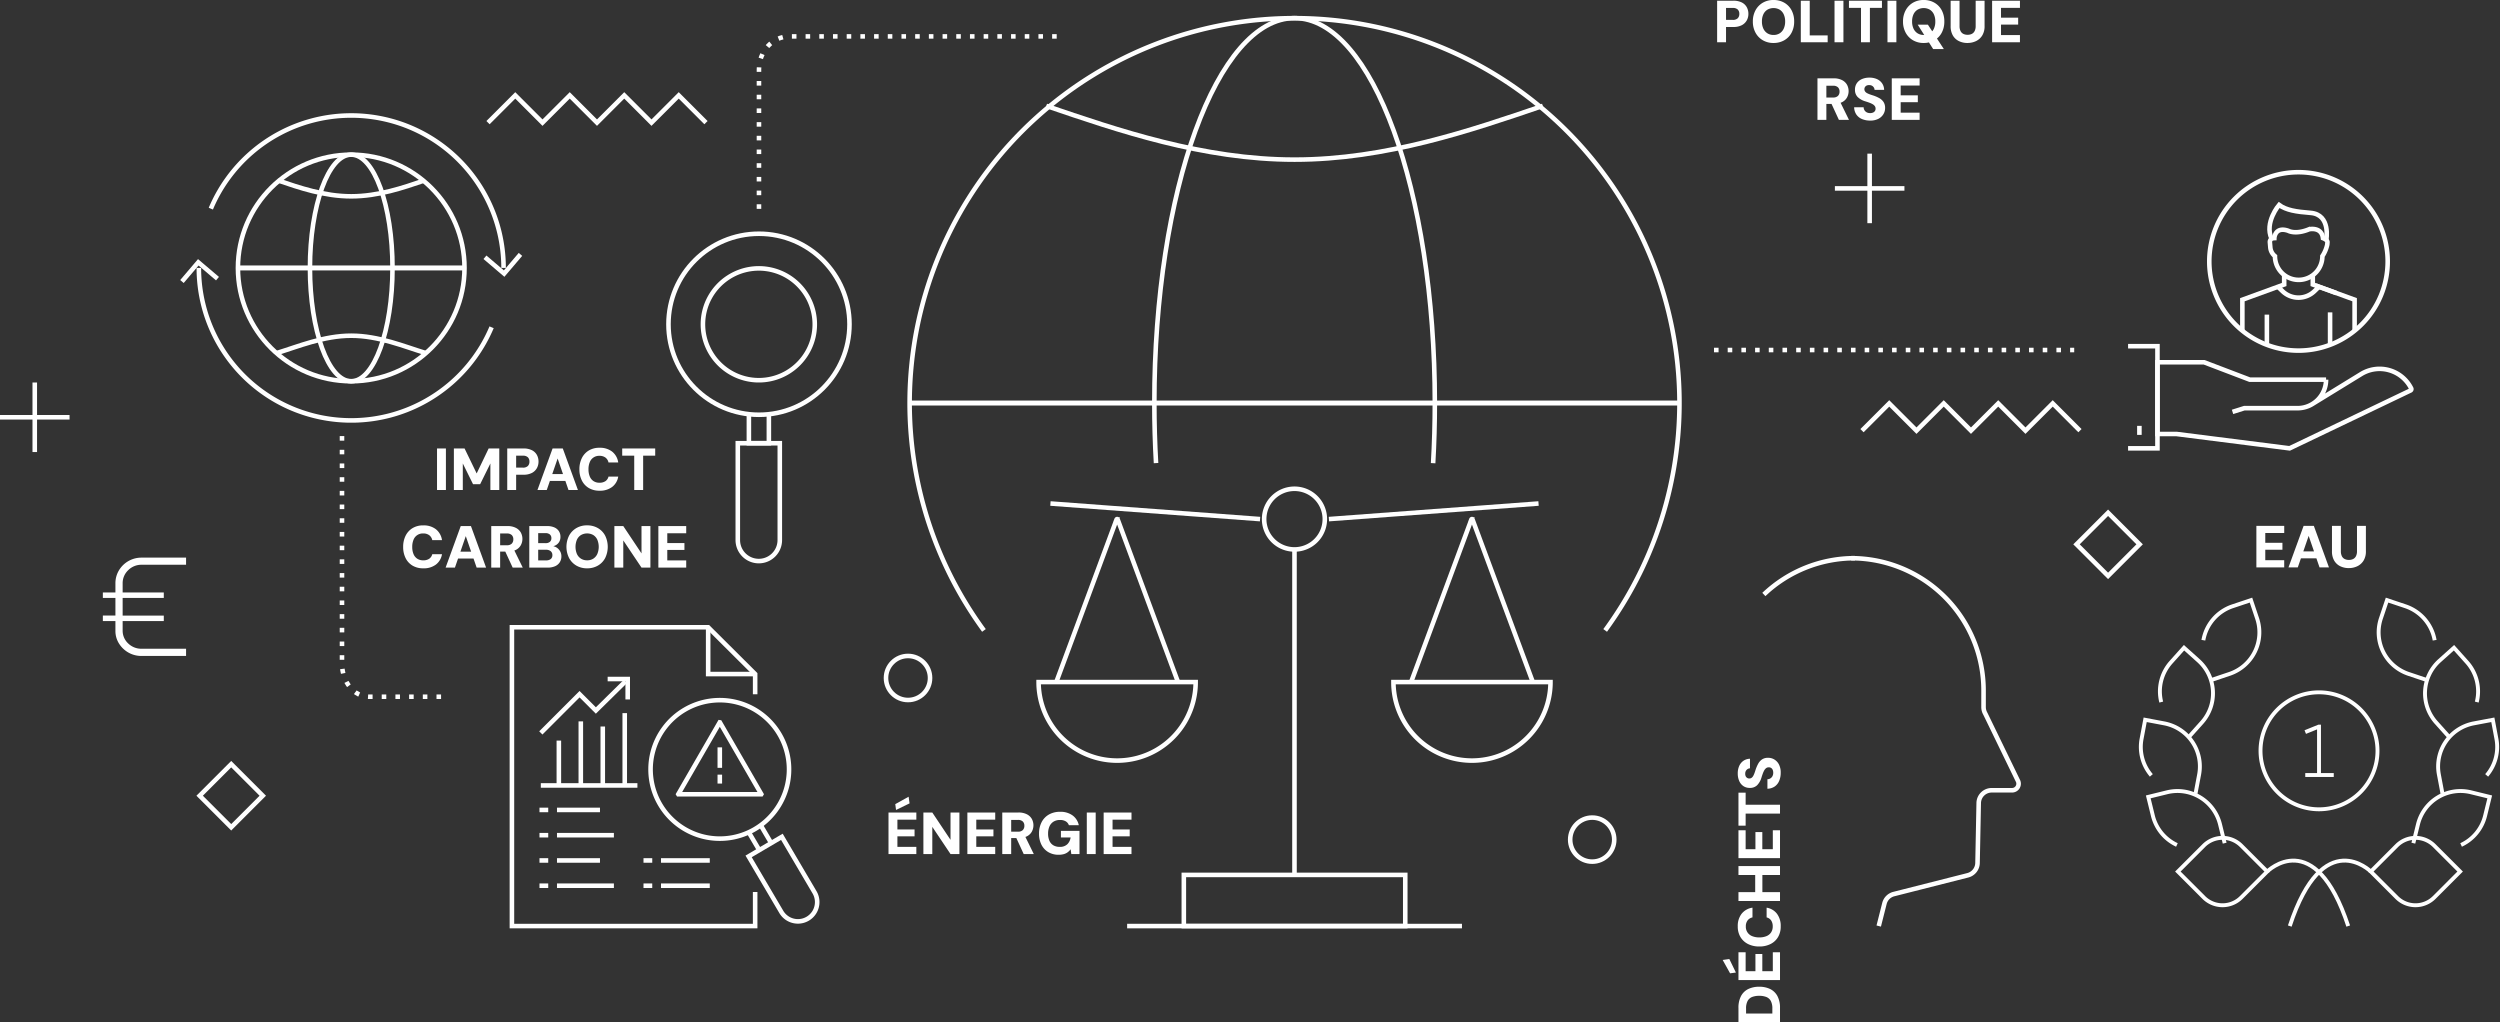 <?xml version="1.0" encoding="UTF-8"?> <svg xmlns="http://www.w3.org/2000/svg" xmlns:xlink="http://www.w3.org/1999/xlink" width="547.579" height="223.939" viewBox="0 0 547.579 223.939"><rect x="0" y="0" width="547.579" height="223.939" fill="#333333" stroke="none"/><defs><clipPath id="clip-path"><rect id="Rectangle_228" data-name="Rectangle 228" width="547.579" height="200.317" fill="none"></rect></clipPath></defs><g id="Groupe_174" data-name="Groupe 174" transform="translate(-830.21 -899.744)"><g id="Groupe_141" data-name="Groupe 141" transform="translate(830.21 902.988)"><line id="Ligne_241" data-name="Ligne 241" y2="15.232" transform="translate(7.616 80.536)" fill="none" stroke="#fff" stroke-miterlimit="10" stroke-width="1"></line><g id="Groupe_138" data-name="Groupe 138"><g id="Groupe_137" data-name="Groupe 137" clip-path="url(#clip-path)"><line id="Ligne_242" data-name="Ligne 242" x1="15.232" transform="translate(0 88.153)" fill="none" stroke="#fff" stroke-miterlimit="10" stroke-width="1"></line></g></g><line id="Ligne_243" data-name="Ligne 243" y2="15.232" transform="translate(409.513 30.409)" fill="none" stroke="#fff" stroke-miterlimit="10" stroke-width="1"></line><line id="Ligne_244" data-name="Ligne 244" x1="15.232" transform="translate(401.898 38.025)" fill="none" stroke="#fff" stroke-miterlimit="10" stroke-width="1"></line><rect id="Rectangle_229" data-name="Rectangle 229" width="9.779" height="9.779" transform="matrix(0.707, -0.707, 0.707, 0.707, 454.82, 115.982)" fill="none" stroke="#fff" stroke-miterlimit="10" stroke-width="1"></rect><rect id="Rectangle_230" data-name="Rectangle 230" width="9.779" height="9.779" transform="translate(43.728 171.045) rotate(-45)" fill="none" stroke="#fff" stroke-miterlimit="10" stroke-width="1"></rect><g id="Groupe_140" data-name="Groupe 140"><g id="Groupe_139" data-name="Groupe 139" clip-path="url(#clip-path)"><circle id="Ellipse_39" data-name="Ellipse 39" cx="4.824" cy="4.824" r="4.824" transform="translate(343.921 175.834)" fill="none" stroke="#fff" stroke-miterlimit="10" stroke-width="1"></circle><circle id="Ellipse_40" data-name="Ellipse 40" cx="4.824" cy="4.824" r="4.824" transform="translate(194.062 140.433)" fill="none" stroke="#fff" stroke-miterlimit="10" stroke-width="1"></circle><path id="Tracé_1269" data-name="Tracé 1269" d="M282.286,64.882l5.968-5.968,5.968,5.968,5.968-5.968,5.968,5.968,5.968-5.968,5.968,5.968,5.968-5.968,5.967,5.968" transform="translate(125.548 26.202)" fill="none" stroke="#fff" stroke-miterlimit="10" stroke-width="1"></path><path id="Tracé_1270" data-name="Tracé 1270" d="M73.984,18.184l5.968-5.968,5.968,5.968,5.968-5.968,5.968,5.968,5.968-5.968,5.968,5.968,5.968-5.968,5.968,5.968" transform="translate(32.905 5.433)" fill="none" stroke="#fff" stroke-miterlimit="10" stroke-width="1"></path><line id="Ligne_245" data-name="Ligne 245" x2="78.897" transform="translate(375.42 73.422)" fill="none" stroke="#fff" stroke-miterlimit="10" stroke-width="1" stroke-dasharray="1 2"></line><path id="Tracé_1271" data-name="Tracé 1271" d="M73.549,121.346H57.726c-3.245,0-5.876-3.252-5.876-7.264V63" transform="translate(23.06 28.019)" fill="none" stroke="#fff" stroke-miterlimit="10" stroke-width="1" stroke-dasharray="1 2"></path><path id="Tracé_1272" data-name="Tracé 1272" d="M115.064,41.049V10.539c0-4.014,2.991-7.267,6.681-7.267h60.23" transform="translate(51.175 1.455)" fill="none" stroke="#fff" stroke-miterlimit="10" stroke-width="1" stroke-dasharray="1 2"></path><path id="Tracé_1273" data-name="Tracé 1273" d="M280.655,82.381a28.985,28.985,0,0,1,28.985,28.985v3.625a2.9,2.9,0,0,0,.38,1.433l7.108,14.637a1.438,1.438,0,0,1-1.25,2.151h-4.456a2.844,2.844,0,0,0-2.843,2.783l-.259,13.147a2.844,2.844,0,0,1-2.143,2.694l-16.191,4.109A2.843,2.843,0,0,0,287.931,158l-1.253,4.951" transform="translate(124.822 36.639)" fill="none" stroke="#fff" stroke-miterlimit="10" stroke-width="1"></path><path id="Tracé_1274" data-name="Tracé 1274" d="M287.349,82.381a28.886,28.886,0,0,0-19.94,7.949" transform="translate(118.931 36.639)" fill="none" stroke="#fff" stroke-miterlimit="10" stroke-width="1"></path><line id="Ligne_246" data-name="Ligne 246" y1="71.29" transform="translate(283.533 117.099)" fill="none" stroke="#fff" stroke-miterlimit="10" stroke-width="1"></line><rect id="Rectangle_231" data-name="Rectangle 231" width="48.499" height="11.206" transform="translate(259.297 188.389)" fill="none" stroke="#fff" stroke-miterlimit="10" stroke-width="1"></rect><line id="Ligne_247" data-name="Ligne 247" x2="73.339" transform="translate(246.877 199.594)" fill="none" stroke="#fff" stroke-miterlimit="10" stroke-width="1"></line><line id="Ligne_248" data-name="Ligne 248" x1="45.916" y1="3.414" transform="translate(230.078 107.04)" fill="none" stroke="#fff" stroke-miterlimit="10" stroke-width="1"></line><line id="Ligne_249" data-name="Ligne 249" y1="3.414" x2="45.916" transform="translate(291.073 107.04)" fill="none" stroke="#fff" stroke-miterlimit="10" stroke-width="1"></line><path id="Tracé_1275" data-name="Tracé 1275" d="M213.928,112.149l13.211-35.613a.13.13,0,0,1,.243,0l13.211,35.613" transform="translate(95.145 34.002)" fill="none" stroke="#fff" stroke-miterlimit="10" stroke-width="1"></path><path id="Tracé_1276" data-name="Tracé 1276" d="M211.251,101.16a17.2,17.2,0,1,0,34.4,0Z" transform="translate(93.955 44.991)" fill="none" stroke="#fff" stroke-miterlimit="10" stroke-width="1"></path><path id="Tracé_1277" data-name="Tracé 1277" d="M160.135,112.149l13.211-35.613a.13.13,0,0,1,.243,0L186.8,112.149" transform="translate(71.221 34.002)" fill="none" stroke="#fff" stroke-miterlimit="10" stroke-width="1"></path><path id="Tracé_1278" data-name="Tracé 1278" d="M157.458,101.16a17.2,17.2,0,1,0,34.4,0Z" transform="translate(70.03 44.991)" fill="none" stroke="#fff" stroke-miterlimit="10" stroke-width="1"></path><path id="Tracé_1279" data-name="Tracé 1279" d="M204.939,78.5a6.644,6.644,0,1,1-6.644-6.644A6.644,6.644,0,0,1,204.939,78.5Z" transform="translate(85.238 31.957)" fill="none" stroke="#fff" stroke-miterlimit="10" stroke-width="1"></path><path id="Tracé_1280" data-name="Tracé 1280" d="M175.375,97.966c-.244-4.287-.371-8.682-.371-13.157C175,38.247,188.757.5,205.721.5s30.718,37.747,30.718,84.309c0,4.483-.129,8.885-.374,13.179" transform="translate(77.834 0.222)" fill="none" stroke="#fff" stroke-miterlimit="10" stroke-width="1"></path><path id="Tracé_1281" data-name="Tracé 1281" d="M137.9,58.856H306.523" transform="translate(61.333 26.176)" fill="none" stroke="#fff" stroke-miterlimit="10" stroke-width="1"></path><path id="Tracé_1282" data-name="Tracé 1282" d="M137.9,58.856H306.523" transform="translate(61.333 26.176)" fill="none" stroke="#fff" stroke-miterlimit="10" stroke-width="1"></path><path id="Tracé_1283" data-name="Tracé 1283" d="M154.182,134.617a84.308,84.308,0,1,1,136.063,0" transform="translate(61.333 0.223)" fill="none" stroke="#fff" stroke-miterlimit="10" stroke-width="1"></path><path id="Tracé_1284" data-name="Tracé 1284" d="M267.372,13.808c-15.642,5.33-34.317,11.77-54.375,11.77s-38.734-6.442-54.375-11.77" transform="translate(70.548 6.141)" fill="none" stroke="#fff" stroke-miterlimit="10" stroke-width="1"></path><line id="Ligne_250" data-name="Ligne 250" x1="2.404" y1="4.084" transform="translate(163.971 178.995)" fill="none" stroke="#fff" stroke-miterlimit="10" stroke-width="1"></line><line id="Ligne_251" data-name="Ligne 251" x2="2.404" y2="4.084" transform="translate(166.531 177.364)" fill="none" stroke="#fff" stroke-miterlimit="10" stroke-width="1"></line><path id="Tracé_1285" data-name="Tracé 1285" d="M113.494,128.908l7.284-4.288,7.154,12.153a4.226,4.226,0,0,1-7.284,4.288Z" transform="translate(50.477 55.425)" fill="none" stroke="#fff" stroke-miterlimit="10" stroke-width="1"></path><path id="Tracé_1286" data-name="Tracé 1286" d="M100.728,126.762a15.163,15.163,0,1,1,20.76,5.374A15.163,15.163,0,0,1,100.728,126.762Z" transform="translate(43.866 46.211)" fill="none" stroke="#fff" stroke-miterlimit="10" stroke-width="1"></path><path id="Tracé_1287" data-name="Tracé 1287" d="M111.914,107.264,102.831,123l.012.02H121.01l.012-.02-9.083-15.733Z" transform="translate(45.734 47.706)" fill="none" stroke="#fff" stroke-miterlimit="10" stroke-width="1"></path><line id="Ligne_252" data-name="Ligne 252" y2="4.486" transform="translate(157.661 160.451)" fill="none" stroke="#fff" stroke-miterlimit="10" stroke-width="1"></line><line id="Ligne_253" data-name="Ligne 253" y2="1.956" transform="translate(157.661 166.426)" fill="none" stroke="#fff" stroke-miterlimit="10" stroke-width="1"></line><path id="Tracé_1288" data-name="Tracé 1288" d="M100.518,101.062l-6.471,6.367-3.573-3.571-8.482,8.482" transform="translate(36.466 44.948)" fill="none" stroke="#fff" stroke-miterlimit="10" stroke-width="1"></path><path id="Tracé_1289" data-name="Tracé 1289" d="M96.516,105.173V100.7H92.122" transform="translate(40.972 44.785)" fill="none" stroke="#fff" stroke-miterlimit="10" stroke-width="1"></path><line id="Ligne_254" data-name="Ligne 254" y2="9.824" transform="translate(122.407 158.969)" fill="none" stroke="#fff" stroke-miterlimit="10" stroke-width="1"></line><line id="Ligne_255" data-name="Ligne 255" y2="12.91" transform="translate(132.027 155.883)" fill="none" stroke="#fff" stroke-miterlimit="10" stroke-width="1"></line><line id="Ligne_256" data-name="Ligne 256" y2="14.034" transform="translate(127.217 154.76)" fill="none" stroke="#fff" stroke-miterlimit="10" stroke-width="1"></line><line id="Ligne_257" data-name="Ligne 257" y2="15.843" transform="translate(136.838 152.951)" fill="none" stroke="#fff" stroke-miterlimit="10" stroke-width="1"></line><line id="Ligne_258" data-name="Ligne 258" x1="21.156" transform="translate(118.457 168.794)" fill="none" stroke="#fff" stroke-miterlimit="10" stroke-width="1"></line><path id="Tracé_1290" data-name="Tracé 1290" d="M107.361,92.854V103.1h10.291" transform="translate(47.749 41.297)" fill="none" stroke="#fff" stroke-miterlimit="10" stroke-width="1"></path><path id="Tracé_1291" data-name="Tracé 1291" d="M130.884,107.024V103.1L120.593,92.854H77.609V158.3h53.275V151.34" transform="translate(34.517 41.297)" fill="none" stroke="#fff" stroke-linecap="square" stroke-miterlimit="10" stroke-width="1"></path><line id="Ligne_259" data-name="Ligne 259" x2="1.917" transform="translate(118.163 185.224)" fill="none" stroke="#fff" stroke-miterlimit="10" stroke-width="1"></line><line id="Ligne_260" data-name="Ligne 260" x2="9.417" transform="translate(121.997 185.224)" fill="none" stroke="#fff" stroke-miterlimit="10" stroke-width="1"></line><line id="Ligne_261" data-name="Ligne 261" x2="1.917" transform="translate(140.946 185.224)" fill="none" stroke="#fff" stroke-miterlimit="10" stroke-width="1"></line><line id="Ligne_262" data-name="Ligne 262" x2="1.917" transform="translate(118.163 190.758)" fill="none" stroke="#fff" stroke-miterlimit="10" stroke-width="1"></line><line id="Ligne_263" data-name="Ligne 263" x2="1.917" transform="translate(140.946 190.758)" fill="none" stroke="#fff" stroke-miterlimit="10" stroke-width="1"></line><line id="Ligne_264" data-name="Ligne 264" x2="12.465" transform="translate(121.997 190.758)" fill="none" stroke="#fff" stroke-miterlimit="10" stroke-width="1"></line><line id="Ligne_265" data-name="Ligne 265" x2="10.684" transform="translate(144.78 185.224)" fill="none" stroke="#fff" stroke-miterlimit="10" stroke-width="1"></line><line id="Ligne_266" data-name="Ligne 266" x2="10.684" transform="translate(144.78 190.758)" fill="none" stroke="#fff" stroke-miterlimit="10" stroke-width="1"></line><line id="Ligne_267" data-name="Ligne 267" x2="1.917" transform="translate(118.163 174.158)" fill="none" stroke="#fff" stroke-miterlimit="10" stroke-width="1"></line><line id="Ligne_268" data-name="Ligne 268" x2="9.417" transform="translate(121.997 174.158)" fill="none" stroke="#fff" stroke-miterlimit="10" stroke-width="1"></line><line id="Ligne_269" data-name="Ligne 269" x2="1.917" transform="translate(118.163 179.691)" fill="none" stroke="#fff" stroke-miterlimit="10" stroke-width="1"></line><line id="Ligne_270" data-name="Ligne 270" x2="12.465" transform="translate(121.997 179.691)" fill="none" stroke="#fff" stroke-miterlimit="10" stroke-width="1"></line><path id="Tracé_1292" data-name="Tracé 1292" d="M117.912,60.377v6.6h-4.376v-6.6" transform="translate(50.495 26.853)" fill="none" stroke="#fff" stroke-miterlimit="10" stroke-width="1"></path><path id="Tracé_1293" data-name="Tracé 1293" d="M111.854,64.953h9.2V86.16a4.6,4.6,0,1,1-9.2,0Z" transform="translate(49.747 28.888)" fill="none" stroke="#fff" stroke-miterlimit="10" stroke-width="1"></path><circle id="Ellipse_41" data-name="Ellipse 41" cx="19.825" cy="19.825" r="19.825" transform="translate(146.415 47.952)" fill="none" stroke="#fff" stroke-miterlimit="10" stroke-width="1"></circle><path id="Tracé_1294" data-name="Tracé 1294" d="M106.569,50.691a12.248,12.248,0,1,1,.965,4.778A12.237,12.237,0,0,1,106.569,50.691Z" transform="translate(47.397 17.086)" fill="none" stroke="#fff" stroke-miterlimit="10" stroke-width="1"></path><path id="Tracé_1295" data-name="Tracé 1295" d="M94.268,51.369a33.371,33.371,0,0,1-64.12-12.99" transform="translate(13.408 17.069)" fill="none" stroke="#fff" stroke-miterlimit="10" stroke-width="1"></path><path id="Tracé_1296" data-name="Tracé 1296" d="M31.963,35.662a33.371,33.371,0,0,1,64.12,12.99" transform="translate(14.216 6.796)" fill="none" stroke="#fff" stroke-miterlimit="10" stroke-width="1"></path><path id="Tracé_1297" data-name="Tracé 1297" d="M27.585,41.732l3.577-4.207L35.369,41.1" transform="translate(12.268 16.689)" fill="none" stroke="#fff" stroke-miterlimit="10" stroke-width="1"></path><path id="Tracé_1298" data-name="Tracé 1298" d="M81.3,36.321l-3.577,4.207L73.52,36.951" transform="translate(32.698 16.154)" fill="none" stroke="#fff" stroke-miterlimit="10" stroke-width="1"></path><path id="Tracé_1299" data-name="Tracé 1299" d="M41.951,52.449c4.7-1.433,10.3-3.8,16.318-3.8s11.616,2.367,16.311,3.8" transform="translate(18.658 21.637)" fill="none" stroke="#fff" stroke-miterlimit="10" stroke-width="1"></path><path id="Tracé_1300" data-name="Tracé 1300" d="M74.176,25.12c-4.6,1.57-10.1,3.466-16,3.466s-11.4-1.9-16-3.466" transform="translate(18.755 11.172)" fill="none" stroke="#fff" stroke-miterlimit="10" stroke-width="1"></path><path id="Tracé_1301" data-name="Tracé 1301" d="M65.072,46.018c0,13.7-4.048,24.814-9.041,24.814s-9.04-11.11-9.04-24.814S51.038,21.2,56.031,21.2,65.072,32.314,65.072,46.018Z" transform="translate(20.899 9.431)" fill="none" stroke="#fff" stroke-miterlimit="10" stroke-width="1"></path><path id="Tracé_1302" data-name="Tracé 1302" d="M36.072,38.379H85.7" transform="translate(16.043 17.069)" fill="none" stroke="#fff" stroke-miterlimit="10" stroke-width="1"></path><path id="Tracé_1303" data-name="Tracé 1303" d="M36.072,38.379H85.7" transform="translate(16.043 17.069)" fill="none" stroke="#fff" stroke-miterlimit="10" stroke-width="1"></path><circle id="Ellipse_42" data-name="Ellipse 42" cx="24.814" cy="24.814" r="24.814" transform="translate(52.114 30.634)" fill="none" stroke="#fff" stroke-miterlimit="10" stroke-width="1"></circle><path id="Tracé_1304" data-name="Tracé 1304" d="M372.881,97.521a9.594,9.594,0,0,0-6.407-7.442l-4.019-1.345-1.345,4.019a9.6,9.6,0,0,0,6.054,12.146l4.019,1.347" transform="translate(160.382 39.465)" fill="none" stroke="#fff" stroke-miterlimit="10" stroke-width="0.854"></path><path id="Tracé_1305" data-name="Tracé 1305" d="M380.265,119.056a9.58,9.58,0,0,0,2.134-8.014l-.785-4.164-4.165.785a9.6,9.6,0,0,0-7.651,11.21l.786,4.165" transform="translate(164.394 47.534)" fill="none" stroke="#fff" stroke-miterlimit="10" stroke-width="0.854"></path><path id="Tracé_1306" data-name="Tracé 1306" d="M376.331,129.492a9.581,9.581,0,0,0,5.268-6.412l1.01-4.116-4.116-1.01a9.6,9.6,0,0,0-11.607,7.033l-1.011,4.116" transform="translate(162.724 52.336)" fill="none" stroke="#fff" stroke-miterlimit="10" stroke-width="0.854"></path><path id="Tracé_1307" data-name="Tracé 1307" d="M378.979,107.86a9.584,9.584,0,0,0-2.161-8.749l-2.829-3.157-3.155,2.829a9.6,9.6,0,0,0-.741,13.552l2.829,3.157" transform="translate(163.51 42.676)" fill="none" stroke="#fff" stroke-miterlimit="10" stroke-width="0.854"></path><path id="Tracé_1308" data-name="Tracé 1308" d="M364.893,130.625s-10.424-10.353-17.753,11.941" transform="translate(154.392 57.028)" fill="none" stroke="#fff" stroke-miterlimit="10" stroke-width="0.854"></path><path id="Tracé_1309" data-name="Tracé 1309" d="M359.428,132.158l5.682,5.682a5.8,5.8,0,0,0,8.2,0l5.681-5.682-5.681-5.682a5.8,5.8,0,0,0-8.2,0Z" transform="translate(159.857 55.495)" fill="none" stroke="#fff" stroke-miterlimit="10" stroke-width="0.854"></path><path id="Tracé_1310" data-name="Tracé 1310" d="M334.041,97.521a9.594,9.594,0,0,1,6.408-7.442l4.019-1.345,1.345,4.019a9.6,9.6,0,0,1-6.053,12.146l-4.019,1.347" transform="translate(148.566 39.465)" fill="none" stroke="#fff" stroke-miterlimit="10" stroke-width="0.854"></path><path id="Tracé_1311" data-name="Tracé 1311" d="M326.862,119.056a9.58,9.58,0,0,1-2.134-8.014l.784-4.164,4.165.785a9.6,9.6,0,0,1,7.651,11.21l-.786,4.165" transform="translate(144.349 47.534)" fill="none" stroke="#fff" stroke-miterlimit="10" stroke-width="0.854"></path><path id="Tracé_1312" data-name="Tracé 1312" d="M331.964,129.492a9.581,9.581,0,0,1-5.268-6.412l-1.01-4.116,4.116-1.01a9.6,9.6,0,0,1,11.607,7.033l1.011,4.116" transform="translate(144.85 52.336)" fill="none" stroke="#fff" stroke-miterlimit="10" stroke-width="0.854"></path><path id="Tracé_1313" data-name="Tracé 1313" d="M327.744,107.86a9.584,9.584,0,0,1,2.161-8.749l2.829-3.157,3.155,2.829a9.6,9.6,0,0,1,.741,13.552l-2.829,3.157" transform="translate(145.636 42.676)" fill="none" stroke="#fff" stroke-miterlimit="10" stroke-width="0.854"></path><path id="Tracé_1314" data-name="Tracé 1314" d="M343.716,130.625s10.424-10.353,17.753,11.941" transform="translate(152.869 57.028)" fill="none" stroke="#fff" stroke-miterlimit="10" stroke-width="0.854"></path><path id="Tracé_1315" data-name="Tracé 1315" d="M349.739,132.158l-5.682,5.682a5.8,5.8,0,0,1-8.2,0l-5.681-5.682,5.681-5.682a5.8,5.8,0,0,1,8.2,0Z" transform="translate(146.846 55.495)" fill="none" stroke="#fff" stroke-miterlimit="10" stroke-width="0.854"></path><path id="Tracé_1316" data-name="Tracé 1316" d="M349.488,109.109l2.96-1.2h.051v10.606" transform="translate(155.436 47.994)" fill="none" stroke="#fff" stroke-miterlimit="10" stroke-width="0.854"></path><line id="Ligne_271" data-name="Ligne 271" x2="6.243" transform="translate(504.924 166.511)" fill="none" stroke="#fff" stroke-miterlimit="10" stroke-width="0.854"></line><path id="Tracé_1317" data-name="Tracé 1317" d="M368.326,115.526a12.81,12.81,0,1,1-12.811-12.811A12.811,12.811,0,0,1,368.326,115.526Z" transform="translate(152.42 45.683)" fill="none" stroke="#fff" stroke-miterlimit="10" stroke-width="0.854"></path><path id="Tracé_1318" data-name="Tracé 1318" d="M361.537,61.493l10.151-6.23A7.74,7.74,0,0,1,382.659,58.4a.338.338,0,0,1-.149.451L356.024,71.527l-24.765-3.142h-4.178V52.679h10.226l9.985,3.805h16.723a6.247,6.247,0,0,1-6.247,6.247H346.1l-2.1.663" transform="translate(145.47 23.429)" fill="none" stroke="#fff" stroke-linecap="square" stroke-miterlimit="10" stroke-width="1"></path><path id="Tracé_1319" data-name="Tracé 1319" d="M322.972,72.612h5.935V50.24h-5.935" transform="translate(143.643 22.344)" fill="none" stroke="#fff" stroke-linecap="square" stroke-miterlimit="10" stroke-width="1"></path><line id="Ligne_272" data-name="Ligne 272" y1="1.979" transform="translate(468.594 90.033)" fill="none" stroke="#fff" stroke-miterlimit="10" stroke-width="1"></line><line id="Ligne_273" data-name="Ligne 273" y2="6.47" transform="translate(496.518 65.669)" fill="none" stroke="#fff" stroke-miterlimit="10" stroke-width="1"></line><line id="Ligne_274" data-name="Ligne 274" y2="6.964" transform="translate(510.362 65.175)" fill="none" stroke="#fff" stroke-miterlimit="10" stroke-width="1"></line><path id="Tracé_1320" data-name="Tracé 1320" d="M349.112,39.362v2.2L339.953,44.9v6.8" transform="translate(151.195 17.506)" fill="none" stroke="#fff" stroke-miterlimit="10" stroke-width="1"></path><path id="Tracé_1321" data-name="Tracé 1321" d="M350.631,39.362v2.2l5.153,1.877" transform="translate(155.944 17.506)" fill="none" stroke="#fff" stroke-miterlimit="10" stroke-width="1"></path><path id="Tracé_1322" data-name="Tracé 1322" d="M354.338,41.231l-.99.959a5.037,5.037,0,0,1-7.017-.006l-.98-.954" transform="translate(153.596 18.338)" fill="none" stroke="#fff" stroke-miterlimit="10" stroke-width="1"></path><path id="Tracé_1323" data-name="Tracé 1323" d="M351.059,41.041l8.54,3.108v6.8" transform="translate(156.135 18.253)" fill="none" stroke="#fff" stroke-miterlimit="10" stroke-width="1"></path><path id="Tracé_1324" data-name="Tracé 1324" d="M356.5,36.515s1.082-5.594-3.447-5.952c-3.147-.248-5.294-.572-6.89-1.739,0,0-3.278,3.846-1.638,7.4" transform="translate(153.026 12.819)" fill="none" stroke="#fff" stroke-miterlimit="10" stroke-width="1"></path><path id="Tracé_1325" data-name="Tracé 1325" d="M355.752,34.473s1.029.366.982.917l-.043.514a7.65,7.65,0,0,1-1.065,2.52,5.194,5.194,0,0,1-10.388,0A2.774,2.774,0,0,1,344.22,36.5l-.094-1.112a.854.854,0,0,1,.38-.785,1.647,1.647,0,0,1,.6-.133s.105-2.624,3.048-1.608c0,0,1.563.915,4.577-.334C352.734,32.532,355.441,31.921,355.752,34.473Z" transform="translate(153.05 14.44)" fill="none" stroke="#fff" stroke-miterlimit="10" stroke-width="1"></path><path id="Tracé_1326" data-name="Tracé 1326" d="M374.014,43.4a19.538,19.538,0,1,1-19.539-19.539A19.539,19.539,0,0,1,374.014,43.4Z" transform="translate(148.965 10.614)" fill="none" stroke="#fff" stroke-miterlimit="10" stroke-width="1"></path><path id="Tracé_1327" data-name="Tracé 1327" d="M15.594,96.186h2.752V98.3a5.147,5.147,0,0,0,.759,2.769,5.792,5.792,0,0,0,2.078,2.013,5.733,5.733,0,0,0,2.906.747h9.73V102.25h-9.73a4.112,4.112,0,0,1-2.937-1.152,3.8,3.8,0,0,1-1.224-2.843V96.186h9.013v-1.2H19.928V91.127h9.013v-1.2H19.928V87.939a3.9,3.9,0,0,1,1.226-2.9,4.071,4.071,0,0,1,2.935-1.184h9.73V82.294h-9.73a5.732,5.732,0,0,0-4.98,2.8,5.447,5.447,0,0,0-.763,2.842v1.985H15.594v1.2h2.752v3.856H15.594Z" transform="translate(6.935 36.601)" fill="#fff"></path></g></g></g><path id="Tracé_1346" data-name="Tracé 1346" d="M13.058,13V3.9h6.1V5.473H15.008V7.618h3.757V9.126H15.008v2.3h4.147V13Zm1.651-9.659L14.54,2.067,17.465.442,17.673,1.9ZM20.7,13V3.9h1.95l3.991,5.98V3.9h1.95V13h-1.95L22.652,7.046V13Zm9.633,0V3.9h6.1V5.473H32.285V7.618h3.757V9.126H32.285v2.3h4.147V13Zm7.644,0V3.9h3.536a3.949,3.949,0,0,1,1.839.384A2.576,2.576,0,0,1,44.446,5.3a2.932,2.932,0,0,1,.013,2.782,2.538,2.538,0,0,1-1.073,1.027A3.98,3.98,0,0,1,41.5,9.5H39.929V13Zm4.693,0L40.839,9.022h2.093L44.882,13ZM39.929,8.1H41.4a1.446,1.446,0,0,0,1.072-.351,1.3,1.3,0,0,0,.345-.949,1.256,1.256,0,0,0-.345-.929A1.463,1.463,0,0,0,41.4,5.525H39.929Zm10.4,5.057a4.34,4.34,0,0,1-2.269-.578,3.928,3.928,0,0,1-1.5-1.619,5.262,5.262,0,0,1-.533-2.431,5.373,5.373,0,0,1,.553-2.483,4.074,4.074,0,0,1,1.592-1.69,4.817,4.817,0,0,1,2.483-.611,4.467,4.467,0,0,1,2.7.78,3.532,3.532,0,0,1,1.384,2.158H52.565a1.589,1.589,0,0,0-.682-.845,2.341,2.341,0,0,0-1.242-.3,2.645,2.645,0,0,0-1.443.37,2.314,2.314,0,0,0-.884,1.04,3.848,3.848,0,0,0-.3,1.58,3.781,3.781,0,0,0,.3,1.586,2.123,2.123,0,0,0,.871.981,2.65,2.65,0,0,0,1.352.332,2.284,2.284,0,0,0,1.7-.585,2.557,2.557,0,0,0,.708-1.469H50.823V7.917h4.069V13H53.1l-.156-1.053a2.837,2.837,0,0,1-.643.663,2.624,2.624,0,0,1-.858.41A4.129,4.129,0,0,1,50.329,13.156ZM56.491,13V3.9h1.95V13Zm3.692,0V3.9h6.1V5.473H62.133V7.618H65.89V9.126H62.133v2.3H66.28V13Z" transform="translate(1011.762 1073.808)" fill="#fff"></path><path id="Tracé_1347" data-name="Tracé 1347" d="M18.54,13V3.9H21.7a5.416,5.416,0,0,1,2.619.566,3.567,3.567,0,0,1,1.534,1.586,5.389,5.389,0,0,1,.5,2.4,5.357,5.357,0,0,1-.5,2.385,3.6,3.6,0,0,1-1.534,1.592A5.365,5.365,0,0,1,21.7,13Zm1.95-1.677h1.092a3.4,3.4,0,0,0,1.664-.344,1.908,1.908,0,0,0,.865-.988,4.2,4.2,0,0,0,.253-1.54A4.242,4.242,0,0,0,24.111,6.9a1.908,1.908,0,0,0-.865-.988,3.4,3.4,0,0,0-1.664-.345H20.49ZM27.809,13V3.9h6.1V5.473H29.759V7.618h3.757V9.126H29.759v2.3h4.147V13ZM29.46,3.341l-.169-1.274L32.216.442,32.424,1.9Zm10.114,9.815a4.5,4.5,0,0,1-2.353-.592A3.947,3.947,0,0,1,35.7,10.913a5.353,5.353,0,0,1-.533-2.437A5.413,5.413,0,0,1,35.7,6.012a4.033,4.033,0,0,1,1.521-1.664,4.421,4.421,0,0,1,2.353-.6,4.33,4.33,0,0,1,2.763.845,3.682,3.682,0,0,1,1.333,2.379H41.537A1.787,1.787,0,0,0,40.874,5.9a2.118,2.118,0,0,0-1.313-.384A2.174,2.174,0,0,0,37.436,6.9a4.022,4.022,0,0,0-.279,1.58,3.948,3.948,0,0,0,.279,1.554,2.225,2.225,0,0,0,.819,1.014,2.312,2.312,0,0,0,1.306.358,2.26,2.26,0,0,0,1.306-.345,1.667,1.667,0,0,0,.67-.994h2.132a3.54,3.54,0,0,1-1.333,2.268A4.4,4.4,0,0,1,39.574,13.156ZM50.832,13V3.9h1.95V13Zm-5.707,0V3.9h1.95V13Zm1.7-3.861V7.566h4.316V9.139ZM54.524,13V3.9h6.1V5.473H56.474V7.618h3.757V9.126H56.474v2.3h4.147V13Zm9.75,0V5.473H61.635V3.9h7.228V5.473H66.224V13Zm8.944.156a4.494,4.494,0,0,1-1.761-.332,2.806,2.806,0,0,1-1.242-.981,2.937,2.937,0,0,1-.494-1.6H71.8a1.294,1.294,0,0,0,.195.663,1.267,1.267,0,0,0,.494.449,1.555,1.555,0,0,0,.728.162,1.6,1.6,0,0,0,.618-.11.967.967,0,0,0,.423-.325.893.893,0,0,0,.156-.54.931.931,0,0,0-.182-.578,1.576,1.576,0,0,0-.494-.416,4.907,4.907,0,0,0-.721-.325q-.41-.149-.878-.292a3.972,3.972,0,0,1-1.658-.949,2.2,2.2,0,0,1-.578-1.6,2.439,2.439,0,0,1,.41-1.424,2.592,2.592,0,0,1,1.125-.9,4.026,4.026,0,0,1,1.625-.312,3.977,3.977,0,0,1,1.645.318,2.7,2.7,0,0,1,1.131.923,2.59,2.59,0,0,1,.449,1.437H74.193a1.036,1.036,0,0,0-.162-.52,1.124,1.124,0,0,0-.4-.377,1.184,1.184,0,0,0-.591-.143,1.316,1.316,0,0,0-.546.085.881.881,0,0,0-.384,1.3,1.227,1.227,0,0,0,.416.364,4.244,4.244,0,0,0,.624.28q.358.13.787.26a7.871,7.871,0,0,1,1.267.553,2.716,2.716,0,0,1,.936.832,2.333,2.333,0,0,1,.357,1.359,2.558,2.558,0,0,1-.383,1.365,2.76,2.76,0,0,1-1.105,1A3.829,3.829,0,0,1,73.218,13.156Z" transform="translate(1207.087 1142.223) rotate(-90)" fill="#fff"></path><path id="Tracé_1345" data-name="Tracé 1345" d="M18.253,13V3.9H20.2V13Zm3.692,0V3.9h2.34l2.652,5.473L29.563,3.9H31.89V13H29.94V7.189L27.7,11.726h-1.56L23.9,7.189V13Zm11.687,0V3.9h3.536a4.039,4.039,0,0,1,1.852.377,2.542,2.542,0,0,1,1.1,1.033,2.991,2.991,0,0,1,.364,1.476A2.935,2.935,0,0,1,40.132,8.2a2.635,2.635,0,0,1-1.079,1.053,3.873,3.873,0,0,1-1.885.4H35.582V13Zm1.95-4.9h1.456a1.489,1.489,0,0,0,1.111-.358,1.319,1.319,0,0,0,.345-.956,1.291,1.291,0,0,0-.345-.956,1.524,1.524,0,0,0-1.111-.344H35.582ZM40.249,13l3.315-9.1H45.8L49.115,13H47.048L44.669,6.1,42.29,13Zm1.443-1.989.52-1.508h4.771l.507,1.508Zm12.155,2.145a4.5,4.5,0,0,1-2.353-.592,3.947,3.947,0,0,1-1.521-1.651,5.353,5.353,0,0,1-.533-2.437,5.413,5.413,0,0,1,.533-2.464,4.033,4.033,0,0,1,1.521-1.664,4.421,4.421,0,0,1,2.353-.6,4.33,4.33,0,0,1,2.763.845,3.682,3.682,0,0,1,1.333,2.379H55.81A1.787,1.787,0,0,0,55.147,5.9a2.118,2.118,0,0,0-1.313-.384A2.174,2.174,0,0,0,51.709,6.9a4.022,4.022,0,0,0-.279,1.58,3.948,3.948,0,0,0,.279,1.554,2.225,2.225,0,0,0,.819,1.014,2.312,2.312,0,0,0,1.306.358,2.26,2.26,0,0,0,1.306-.345,1.667,1.667,0,0,0,.67-.994h2.132A3.54,3.54,0,0,1,56.61,12.33,4.4,4.4,0,0,1,53.847,13.156Zm7.6-.156V5.473H58.813V3.9h7.228V5.473H63.4V13ZM15.244,30.156a4.5,4.5,0,0,1-2.353-.591,3.947,3.947,0,0,1-1.521-1.651,5.353,5.353,0,0,1-.533-2.437,5.413,5.413,0,0,1,.533-2.463,4.033,4.033,0,0,1,1.521-1.664,4.421,4.421,0,0,1,2.353-.6,4.33,4.33,0,0,1,2.763.845,3.682,3.682,0,0,1,1.333,2.379H17.207a1.787,1.787,0,0,0-.663-1.073,2.118,2.118,0,0,0-1.313-.384A2.174,2.174,0,0,0,13.105,23.9a4.022,4.022,0,0,0-.28,1.58,3.948,3.948,0,0,0,.28,1.553,2.225,2.225,0,0,0,.819,1.014,2.312,2.312,0,0,0,1.307.358,2.26,2.26,0,0,0,1.306-.344,1.667,1.667,0,0,0,.67-.994h2.132a3.54,3.54,0,0,1-1.333,2.268A4.4,4.4,0,0,1,15.244,30.156ZM20.132,30l3.315-9.1h2.236L29,30H26.931l-2.379-6.9L22.173,30Zm1.443-1.989.52-1.508h4.771l.507,1.508ZM30.129,30V20.9h3.536a3.949,3.949,0,0,1,1.839.384A2.576,2.576,0,0,1,36.6,22.3a2.932,2.932,0,0,1,.013,2.782,2.538,2.538,0,0,1-1.073,1.027,3.98,3.98,0,0,1-1.885.39H32.079V30Zm4.693,0-1.833-3.978h2.093L37.032,30Zm-2.743-4.9h1.469a1.446,1.446,0,0,0,1.072-.351,1.3,1.3,0,0,0,.345-.949,1.256,1.256,0,0,0-.345-.93,1.463,1.463,0,0,0-1.072-.344H32.079ZM38.462,30V20.9h3.887a3.89,3.89,0,0,1,1.6.293,2.258,2.258,0,0,1,.994.819,2.216,2.216,0,0,1,.344,1.241,2.107,2.107,0,0,1-.3,1.157,1.982,1.982,0,0,1-.786.715,2.922,2.922,0,0,1-1.072.3l.208-.156a2.177,2.177,0,0,1,1.118.338,2.279,2.279,0,0,1,.761.813,2.215,2.215,0,0,1,.279,1.1,2.393,2.393,0,0,1-.351,1.3,2.322,2.322,0,0,1-1.027.871A3.89,3.89,0,0,1,42.479,30Zm1.95-1.586h1.742a1.551,1.551,0,0,0,1.007-.292,1.036,1.036,0,0,0,.358-.851,1.077,1.077,0,0,0-.371-.871,1.536,1.536,0,0,0-1.021-.312H40.412Zm0-3.77h1.6a1.422,1.422,0,0,0,.956-.286,1.007,1.007,0,0,0,.332-.806,1.027,1.027,0,0,0-.332-.813A1.422,1.422,0,0,0,42,22.447H40.412Zm10.712,5.512a4.545,4.545,0,0,1-2.353-.6A4.247,4.247,0,0,1,47.178,27.9a5.479,5.479,0,0,1,0-4.9,4.247,4.247,0,0,1,1.592-1.658,4.545,4.545,0,0,1,2.353-.6,4.615,4.615,0,0,1,2.366.6A4.13,4.13,0,0,1,55.082,23a5.592,5.592,0,0,1,0,4.9,4.13,4.13,0,0,1-1.592,1.658A4.615,4.615,0,0,1,51.124,30.156Zm0-1.755a2.456,2.456,0,0,0,1.358-.364,2.412,2.412,0,0,0,.878-1.021,4.089,4.089,0,0,0,0-3.133,2.368,2.368,0,0,0-.878-1.014,2.723,2.723,0,0,0-2.7,0,2.354,2.354,0,0,0-.884,1.014,4.089,4.089,0,0,0,0,3.133,2.4,2.4,0,0,0,.884,1.021A2.44,2.44,0,0,0,51.124,28.4ZM57.1,30V20.9h1.95l3.991,5.98V20.9h1.95V30h-1.95l-3.991-5.954V30Zm9.633,0V20.9h6.1v1.573H68.687v2.145h3.757v1.508H68.687v2.3h4.147V30Z" transform="translate(907.679 994.07)" fill="#fff"></path><path id="Tracé_1348" data-name="Tracé 1348" d="M21.315,13V3.9h3.536a4.039,4.039,0,0,1,1.853.377A2.542,2.542,0,0,1,27.8,5.31a2.991,2.991,0,0,1,.364,1.476A2.935,2.935,0,0,1,27.815,8.2a2.635,2.635,0,0,1-1.079,1.053,3.873,3.873,0,0,1-1.885.4H23.265V13Zm1.95-4.9h1.456a1.489,1.489,0,0,0,1.111-.358,1.319,1.319,0,0,0,.344-.956,1.291,1.291,0,0,0-.344-.956,1.524,1.524,0,0,0-1.111-.344H23.265Zm10.4,5.057a4.545,4.545,0,0,1-2.353-.6A4.247,4.247,0,0,1,29.72,10.9a5.032,5.032,0,0,1-.579-2.45A5.032,5.032,0,0,1,29.72,6a4.247,4.247,0,0,1,1.593-1.657,4.545,4.545,0,0,1,2.353-.6,4.615,4.615,0,0,1,2.366.6A4.13,4.13,0,0,1,37.624,6a5.126,5.126,0,0,1,.565,2.451,5.126,5.126,0,0,1-.565,2.45,4.13,4.13,0,0,1-1.593,1.658A4.615,4.615,0,0,1,33.665,13.156Zm0-1.755a2.456,2.456,0,0,0,1.358-.364,2.412,2.412,0,0,0,.878-1.021,3.621,3.621,0,0,0,.312-1.566A3.621,3.621,0,0,0,35.9,6.883a2.368,2.368,0,0,0-.878-1.014,2.723,2.723,0,0,0-2.7,0,2.354,2.354,0,0,0-.884,1.014A3.621,3.621,0,0,0,31.13,8.45a3.621,3.621,0,0,0,.312,1.566,2.4,2.4,0,0,0,.884,1.021A2.44,2.44,0,0,0,33.665,11.4Zm5.98,1.6V3.9H41.6v7.592h3.926V13Zm7.384,0V3.9h1.95V13Zm5.8,0V5.473H50.188V3.9h7.228V5.473H54.777V13Zm5.8,0V3.9h1.95V13Zm10,1.482-3.38-5.33h2.236l3.484,5.33Zm-2.067-1.326a4.545,4.545,0,0,1-2.353-.6A4.247,4.247,0,0,1,62.61,10.9a5.032,5.032,0,0,1-.579-2.45A5.032,5.032,0,0,1,62.61,6,4.247,4.247,0,0,1,64.2,4.342a4.545,4.545,0,0,1,2.353-.6,4.615,4.615,0,0,1,2.366.6A4.13,4.13,0,0,1,70.514,6a5.126,5.126,0,0,1,.565,2.451,5.126,5.126,0,0,1-.565,2.45,4.13,4.13,0,0,1-1.592,1.658A4.615,4.615,0,0,1,66.555,13.156Zm0-1.755a2.456,2.456,0,0,0,1.359-.364,2.412,2.412,0,0,0,.877-1.021A3.621,3.621,0,0,0,69.1,8.45a3.621,3.621,0,0,0-.312-1.567,2.368,2.368,0,0,0-.877-1.014,2.723,2.723,0,0,0-2.7,0,2.354,2.354,0,0,0-.884,1.014A3.621,3.621,0,0,0,64.02,8.45a3.621,3.621,0,0,0,.312,1.566,2.4,2.4,0,0,0,.884,1.021A2.44,2.44,0,0,0,66.555,11.4Zm9.581,1.755a4.194,4.194,0,0,1-1.866-.41,3.1,3.1,0,0,1-1.326-1.229,3.988,3.988,0,0,1-.488-2.067V3.9h1.95V9.464a2.433,2.433,0,0,0,.2,1.04,1.372,1.372,0,0,0,.6.644,1.983,1.983,0,0,0,.955.214,2.012,2.012,0,0,0,.968-.214,1.406,1.406,0,0,0,.6-.644,2.367,2.367,0,0,0,.208-1.04V3.9h1.95V9.451a3.827,3.827,0,0,1-.513,2.067,3.245,3.245,0,0,1-1.365,1.229A4.277,4.277,0,0,1,76.136,13.156ZM81.544,13V3.9h6.1V5.473H83.494V7.618h3.757V9.126H83.494v2.3h4.147V13ZM43.292,30V20.9h3.536a3.949,3.949,0,0,1,1.839.384A2.576,2.576,0,0,1,49.759,22.3a2.932,2.932,0,0,1,.013,2.782A2.538,2.538,0,0,1,48.7,26.113a3.98,3.98,0,0,1-1.885.39H45.242V30Zm4.693,0-1.833-3.978h2.093L50.195,30Zm-2.743-4.9h1.469a1.446,1.446,0,0,0,1.072-.351,1.3,1.3,0,0,0,.345-.949,1.256,1.256,0,0,0-.345-.93,1.463,1.463,0,0,0-1.072-.344H45.242Zm9.581,5.057a4.494,4.494,0,0,1-1.762-.332,2.806,2.806,0,0,1-1.241-.981,2.937,2.937,0,0,1-.494-1.6h2.08a1.294,1.294,0,0,0,.195.663,1.267,1.267,0,0,0,.494.448,1.555,1.555,0,0,0,.728.163,1.6,1.6,0,0,0,.618-.111.967.967,0,0,0,.423-.325.893.893,0,0,0,.156-.54.931.931,0,0,0-.182-.578,1.576,1.576,0,0,0-.494-.416,4.907,4.907,0,0,0-.722-.325q-.409-.149-.877-.292a3.972,3.972,0,0,1-1.658-.949,2.2,2.2,0,0,1-.578-1.6,2.439,2.439,0,0,1,.41-1.424,2.592,2.592,0,0,1,1.125-.9,4.026,4.026,0,0,1,1.625-.312,3.977,3.977,0,0,1,1.644.319,2.7,2.7,0,0,1,1.131.923,2.59,2.59,0,0,1,.449,1.436H55.8a1.036,1.036,0,0,0-.162-.52,1.124,1.124,0,0,0-.4-.377,1.184,1.184,0,0,0-.591-.143,1.316,1.316,0,0,0-.546.084.881.881,0,0,0-.383,1.3,1.227,1.227,0,0,0,.416.364,4.244,4.244,0,0,0,.624.279q.357.13.786.26a7.871,7.871,0,0,1,1.267.552,2.716,2.716,0,0,1,.936.832,2.333,2.333,0,0,1,.358,1.358,2.558,2.558,0,0,1-.383,1.365,2.76,2.76,0,0,1-1.105,1A3.829,3.829,0,0,1,54.823,30.156ZM59.568,30V20.9h6.1v1.573H61.518v2.145h3.757v1.508H61.518v2.3h4.147V30Z" transform="translate(1185 896)" fill="#fff"></path><path id="Tracé_1349" data-name="Tracé 1349" d="M14.427,13V3.9h6.1V5.473H16.377V7.618h3.757V9.126H16.377v2.3h4.147V13Zm7.033,0,3.315-9.1h2.236L30.326,13H28.259L25.88,6.1,23.5,13ZM22.9,11.011l.52-1.508h4.771l.507,1.508Zm11.765,2.145a4.194,4.194,0,0,1-1.866-.41,3.1,3.1,0,0,1-1.326-1.229,3.988,3.988,0,0,1-.488-2.067V3.9h1.95V9.464a2.433,2.433,0,0,0,.2,1.04,1.372,1.372,0,0,0,.6.644,1.982,1.982,0,0,0,.956.214,2.012,2.012,0,0,0,.968-.214,1.406,1.406,0,0,0,.6-.644,2.367,2.367,0,0,0,.208-1.04V3.9h1.95V9.451a3.827,3.827,0,0,1-.514,2.067,3.245,3.245,0,0,1-1.365,1.229A4.277,4.277,0,0,1,34.668,13.156Z" transform="translate(1310 1011.02)" fill="#fff"></path></g></svg> 